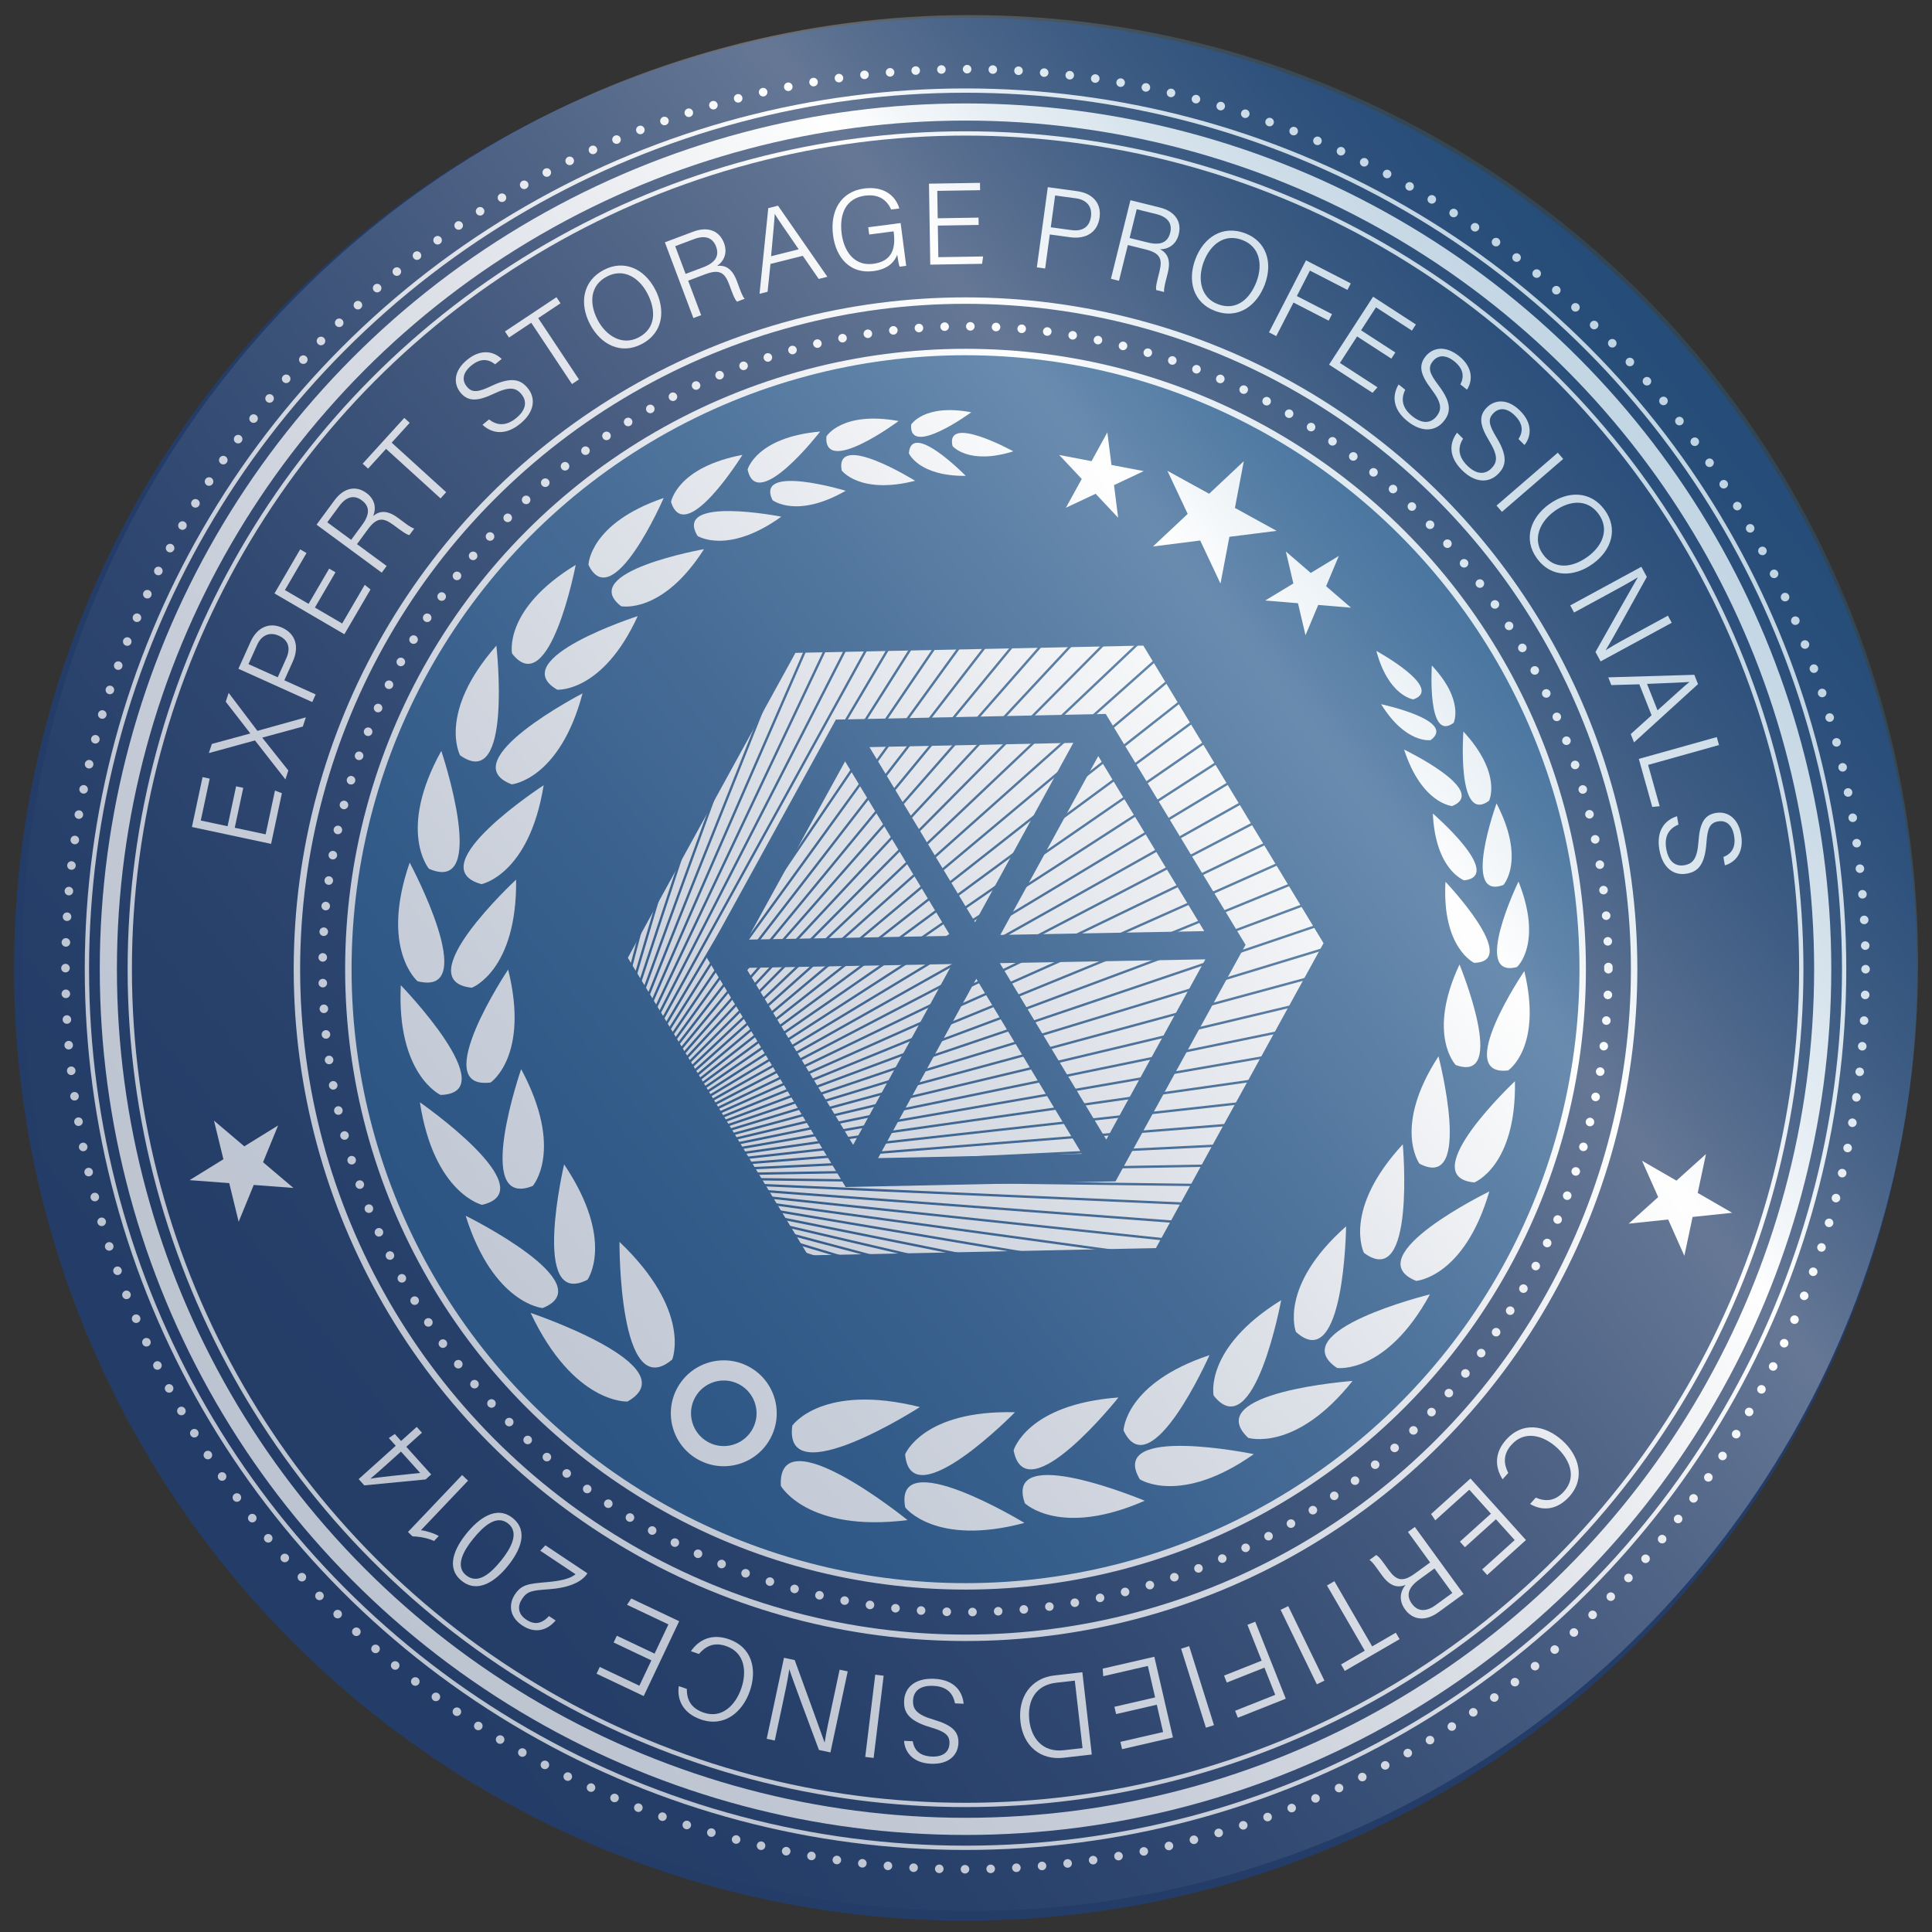<?xml version="1.0" encoding="UTF-8"?>
<svg xmlns="http://www.w3.org/2000/svg" xmlns:xlink="http://www.w3.org/1999/xlink" id="Layer_1" data-name="Layer 1" version="1.1" viewBox="0 0 600 600">
  <rect x="0" y="0" width="600" height="600" fill="#333333" stroke="none"/>
  <defs>
    <clipPath id="clippath">
      <circle cx="299.423" cy="294.995" r="117.444" fill="none" stroke-width="0"></circle>
    </clipPath>
    <linearGradient id="linear-gradient" x1="-919.936" y1="-216.256" x2="-331.15" y2="-216.256" gradientTransform="translate(-323.061 518.765) rotate(141.544)" gradientUnits="userSpaceOnUse">
      <stop offset="0" stop-color="#2a6d9e"></stop>
      <stop offset=".03" stop-color="#2f71a0"></stop>
      <stop offset=".069" stop-color="#407ca8"></stop>
      <stop offset=".114" stop-color="#5c8fb4"></stop>
      <stop offset=".163" stop-color="#83aac6"></stop>
      <stop offset=".215" stop-color="#b4ccdd"></stop>
      <stop offset=".27" stop-color="#f0f4f8"></stop>
      <stop offset=".282" stop-color="#fff"></stop>
      <stop offset=".316" stop-color="#eaedf1"></stop>
      <stop offset=".414" stop-color="#b6becc"></stop>
      <stop offset=".513" stop-color="#8996ad"></stop>
      <stop offset=".612" stop-color="#647594"></stop>
      <stop offset=".71" stop-color="#475c80"></stop>
      <stop offset=".808" stop-color="#334a72"></stop>
      <stop offset=".905" stop-color="#273f69"></stop>
      <stop offset="1" stop-color="#233c67"></stop>
    </linearGradient>
  </defs>
  <g>
    <g>
      <g>
        <circle cx="299.852" cy="300.992" r="295.489" fill="#243d68" stroke-width="0"></circle>
        <circle cx="299.852" cy="300.992" r="279.517" fill="none" stroke="#fff" stroke-dasharray="0 0 0 7.986" stroke-linecap="round" stroke-miterlimit="10" stroke-width="2.662"></circle>
        <circle cx="299.852" cy="300.992" r="266.206" fill="none" stroke="#fff" stroke-linecap="round" stroke-miterlimit="10" stroke-width="5.324"></circle>
        <circle cx="299.852" cy="300.992" r="272.862" fill="none" stroke="#fff" stroke-linecap="round" stroke-miterlimit="10" stroke-width="1.331"></circle>
        <circle cx="299.852" cy="300.992" r="191.825" fill="#295a8c" stroke-width="0"></circle>
        <g>
          <polygon points="231.656 300.587 264.949 355.554 295.705 299.394 231.656 300.587" fill="#fff" stroke-width="0"></polygon>
          <polygon points="262.452 236.454 232.02 291.812 295.149 290.636 262.452 236.454" fill="#fff" stroke-width="0"></polygon>
          <polygon points="333.326 230.698 270.019 232.026 302.826 286.39 333.326 230.698" fill="#fff" stroke-width="0"></polygon>
          <polygon points="272.695 359.661 336.003 358.336 303.195 303.969 272.695 359.661" fill="#fff" stroke-width="0"></polygon>
          <polygon points="343.568 353.905 374.34 297.929 310.507 299.118 343.568 353.905" fill="#fff" stroke-width="0"></polygon>
          <path d="M355.06,200.496l-108.026,2.263-52.052,94.686,55.976,92.42,108.026-2.263,52.052-94.686-55.976-92.42ZM346.436,366.886l-83.81,1.755-43.429-71.702,40.385-73.463,83.812-1.758,43.427,71.705-40.385,73.463Z" fill="#fff" stroke-width="0"></path>
          <polygon points="373.994 289.167 341.071 234.806 310.655 290.347 373.994 289.167" fill="#fff" stroke-width="0"></polygon>
        </g>
        <circle cx="299.852" cy="300.992" r="259.551" fill="none" stroke="#fff" stroke-linecap="round" stroke-miterlimit="10" stroke-width="1.331"></circle>
        <circle cx="299.852" cy="300.992" r="199.655" fill="none" stroke="#fff" stroke-dasharray="0 0 0 7.986" stroke-linecap="round" stroke-miterlimit="10" stroke-width="2.662"></circle>
        <circle cx="299.852" cy="300.992" r="191.669" fill="none" stroke="#fff" stroke-linecap="round" stroke-miterlimit="10" stroke-width="1.997"></circle>
        <circle cx="299.852" cy="300.992" r="207.641" fill="none" stroke="#fff" stroke-linecap="round" stroke-miterlimit="10" stroke-width="1.997"></circle>
        <g>
          <path d="M75.547,244.671l-2.644,12.398,9.593,2.046,2.898-13.597,2.151.818-3.354,15.736-24.588-5.243,3.304-15.494,2.224.475-2.774,13.011,8.322,1.773,2.644-12.398,2.225.475Z" fill="#fff" stroke-width="0"></path>
          <path d="M94.038,225.644l-12.573,3.424-.012.035,8.093,10.188-.91,2.765-9.453-12.108-14.325,3.927.935-2.841,11.919-3.242.012-.034-7.616-9.829.904-2.748,8.932,11.792,15.038-4.192-.942,2.865Z" fill="#fff" stroke-width="0"></path>
          <path d="M74.041,207.692l3.797-8.419c1.946-4.314,5.681-6.189,9.794-4.334,4.28,1.93,5.318,6.026,3.304,10.492l-2.634,5.842,9.729,4.389-1.067,2.369-22.922-10.339ZM86.249,210.347l2.644-5.863c1.555-3.447.486-5.8-2.299-7.056-2.948-1.33-5.421-.071-6.73,2.831l-2.7,5.988,9.086,4.1Z" fill="#fff" stroke-width="0"></path>
          <path d="M104.185,177.736l-6.391,10.948,8.47,4.944,7.01-12.005,1.787,1.45-8.112,13.895-21.711-12.674,7.988-13.682,1.963,1.146-6.707,11.488,7.349,4.289,6.391-10.947,1.964,1.146Z" fill="#fff" stroke-width="0"></path>
          <path d="M110.865,168.989l9.215,6.782-1.526,2.074-20.249-14.902,5.56-7.555c2.995-4.067,6.776-4.613,9.948-2.279,2.602,1.914,3.12,4.645,2.076,7.135,1.859-1.543,4.2-1.994,7.676.562l.82.604c1.408,1.035,3.184,2.485,4.259,2.724l-1.51,2.052c-1.145-.269-2.702-1.506-4.513-2.838l-.479-.353c-3.126-2.302-5.12-2.371-7.894,1.395l-3.383,4.599ZM109.052,167.654l3.437-4.669c2.465-3.349,2.327-5.791-.159-7.622-2.337-1.719-4.787-1.175-6.973,1.797l-3.713,5.043,7.408,5.451Z" fill="#fff" stroke-width="0"></path>
          <path d="M119.89,139.396l-5.582,6.14-1.684-1.53,12.93-14.221,1.682,1.529-5.598,6.158,16.923,15.387-1.748,1.923-16.923-15.386Z" fill="#fff" stroke-width="0"></path>
          <path d="M151.879,130.255c2.579,2.016,5.397,2.062,8.425-.414,3.323-2.717,3.289-5.391,1.664-7.38-1.707-2.086-3.688-2.536-8.62-.182-5.201,2.471-8.074,2.415-10.344-.36-2.214-2.708-2.172-6.706,2.077-10.18,4.441-3.631,8.454-2.502,10.714-.261l-2.039,1.667c-1.977-1.598-4.411-2.052-7.371.368-2.609,2.135-3.07,4.51-1.412,6.537,1.635,1.999,3.473,1.803,7.684-.204,6.62-3.147,9.286-1.69,11.256.719,2.443,2.987,2.267,7.249-2.353,11.025-4.879,3.99-9.065,2.803-11.72.331l2.039-1.667Z" fill="#fff" stroke-width="0"></path>
          <path d="M164.982,100.235l-6.909,4.591-1.259-1.894,16.001-10.635,1.259,1.894-6.929,4.605,12.656,19.042-2.165,1.438-12.654-19.042Z" fill="#fff" stroke-width="0"></path>
          <path d="M203.49,89.925c3.168,6.111,2.688,13.354-4.264,16.957-6.41,3.323-12.706.151-16.027-6.254-3.29-6.345-2.32-13.359,4.364-16.826,6.194-3.211,12.523-.439,15.927,6.123ZM185.562,99.282c2.589,4.993,7.627,8.175,12.731,5.529,5.504-2.854,5.423-8.542,2.802-13.598-2.604-5.021-7.411-8.029-12.577-5.351-5.432,2.816-5.504,8.506-2.956,13.419Z" fill="#fff" stroke-width="0"></path>
          <path d="M213.716,87.169l4.027,10.708-2.41.906-8.85-23.527,8.778-3.303c4.727-1.777,8.193-.173,9.581,3.513,1.136,3.021.083,5.593-2.149,7.111,2.399-.279,4.609.618,6.127,4.655l.358.953c.616,1.636,1.313,3.819,2.084,4.605l-2.382.896c-.813-.849-1.445-2.734-2.236-4.838l-.21-.559c-1.366-3.632-3-4.777-7.376-3.132l-5.343,2.01ZM212.923,85.062l5.426-2.041c3.892-1.464,5.107-3.586,4.021-6.477-1.021-2.714-3.371-3.592-6.822-2.294l-5.862,2.205,3.238,8.606Z" fill="#fff" stroke-width="0"></path>
          <path d="M239.28,81.962l-.896,8.65-2.504.628,2.715-26.602,3.021-.758,15.327,22.075-2.683.674-4.948-7.185-10.031,2.517ZM248.039,77.42c-4.263-6.23-6.469-9.344-7.41-10.953l-.035.009c-.105,2.096-.549,6.704-1.124,13.095l8.569-2.15Z" fill="#fff" stroke-width="0"></path>
          <path d="M281.428,82.552l-2.024.264c-.204-.352-.443-1.546-.764-3.677-.752,1.864-2.498,4.416-7.386,5.054-7.172.936-11.618-4.03-12.542-11.119-.973-7.452,2.293-13.574,9.694-14.539,5.564-.726,9.549,1.764,10.892,6.197l-2.546.332c-1.385-3.064-3.908-4.85-8.127-4.299-6.032.786-8.014,5.867-7.235,11.827.71,5.444,3.91,10.106,9.793,9.339,5.941-.774,7.016-4.886,6.372-9.814l-.036-.273-7.583.989-.295-2.255,10.054-1.312,1.733,13.286Z" fill="#fff" stroke-width="0"></path>
          <path d="M303.93,69.857l-12.679.203.158,9.809,13.901-.222-.315,2.279-16.09.258-.402-25.141,15.843-.254.036,2.274-13.303.213.136,8.51,12.678-.203.037,2.273Z" fill="#fff" stroke-width="0"></path>
          <path d="M325.407,58.127l9.149,1.251c4.688.64,7.546,3.688,6.935,8.157-.636,4.65-4.267,6.809-9.119,6.146l-6.348-.867-1.446,10.573-2.574-.353,3.403-24.908ZM326.328,70.583l6.373.871c3.745.512,5.696-1.181,6.108-4.206.439-3.205-1.47-5.219-4.624-5.648l-6.507-.89-1.351,9.873Z" fill="#fff" stroke-width="0"></path>
          <path d="M350.264,76.096l-2.756,11.107-2.5-.62,6.055-24.406,9.105,2.259c4.904,1.217,6.851,4.505,5.902,8.329-.777,3.134-3.104,4.656-5.805,4.641,2.136,1.131,3.446,3.123,2.407,7.312l-.245.988c-.421,1.696-1.084,3.893-.896,4.978l-2.472-.613c-.188-1.16.362-3.072.903-5.254l.143-.58c.936-3.768.239-5.639-4.301-6.765l-5.542-1.375ZM350.807,73.911l5.628,1.396c4.036,1.001,6.241-.058,6.985-3.056.698-2.816-.739-4.872-4.319-5.76l-6.08-1.509-2.214,8.928Z" fill="#fff" stroke-width="0"></path>
          <path d="M392.771,88.409c-2.441,6.438-8.16,10.909-15.483,8.131-6.752-2.562-8.587-9.37-6.027-16.118,2.536-6.684,8.412-10.64,15.455-7.968,6.524,2.476,8.68,9.042,6.056,15.955ZM373.841,81.285c-1.995,5.26-1.007,11.139,4.369,13.179,5.799,2.199,9.985-1.654,12.006-6.979,2.006-5.289,1.044-10.88-4.399-12.945-5.722-2.17-10.012,1.572-11.976,6.746Z" fill="#fff" stroke-width="0"></path>
          <path d="M405.589,80.854l13.914,7.158-1.041,2.022-11.65-5.994-4.063,7.901,10.923,5.62-1.041,2.023-10.924-5.621-5.357,10.412-2.264-1.164,11.504-22.358Z" fill="#fff" stroke-width="0"></path>
          <path d="M432.091,111.382l-10.636-6.897-5.336,8.229,11.664,7.562-1.532,1.717-13.499-8.753,13.677-21.093,13.29,8.619-1.236,1.908-11.161-7.237-4.629,7.14,10.637,6.896-1.238,1.908Z" fill="#fff" stroke-width="0"></path>
          <path d="M436.41,121.048c-1.443,2.938-.911,5.704,2.132,8.159,3.341,2.694,5.949,2.114,7.563.114,1.691-2.098,1.727-4.129-1.59-8.473-3.484-4.582-4.02-7.405-1.769-10.195,2.196-2.722,6.117-3.5,10.389-.055,4.463,3.602,4.182,7.761,2.451,10.431l-2.05-1.654c1.158-2.261,1.104-4.736-1.871-7.136-2.624-2.117-5.043-2.08-6.687-.043-1.622,2.01-1.053,3.768,1.775,7.478,4.437,5.833,3.558,8.741,1.604,11.163-2.423,3.003-6.629,3.704-11.271-.042-4.904-3.956-4.602-8.297-2.728-11.401l2.05,1.654Z" fill="#fff" stroke-width="0"></path>
          <path d="M454.366,136.235c-1.74,2.773-1.497,5.581,1.275,8.339,3.044,3.026,5.7,2.719,7.513.896,1.9-1.911,2.145-3.928-.704-8.594-2.991-4.92-3.231-7.783-.703-10.326,2.468-2.48,6.448-2.85,10.34,1.021,4.068,4.045,3.358,8.154,1.36,10.631l-1.869-1.857c1.387-2.13,1.589-4.598-1.122-7.294-2.392-2.378-4.801-2.591-6.647-.734-1.822,1.831-1.438,3.639.99,7.622,3.812,6.263,2.637,9.066.442,11.272-2.723,2.737-6.98,2.999-11.212-1.209-4.469-4.444-3.717-8.731-1.531-11.626l1.868,1.858Z" fill="#fff" stroke-width="0"></path>
          <path d="M485.468,142.531l-19.031,16.427-1.678-1.944,19.031-16.426,1.678,1.943Z" fill="#fff" stroke-width="0"></path>
          <path d="M494.657,175.099c-5.59,4.022-12.827,4.598-17.401-1.761-4.221-5.863-1.994-12.556,3.863-16.771,5.805-4.177,12.889-4.234,17.289,1.88,4.077,5.666,2.251,12.332-3.751,16.652ZM482.797,158.711c-4.567,3.287-6.986,8.736-3.627,13.404,3.622,5.034,9.241,4.129,13.865.802,4.593-3.306,6.873-8.5,3.473-13.226-3.575-4.968-9.219-4.214-13.711-.98Z" fill="#fff" stroke-width="0"></path>
          <path d="M487.643,188.018l22.093-11.998,1.703,3.136c-3.439,6.164-11.072,20.078-12.756,22.703l.021.037c2.921-1.846,6.291-3.642,9.895-5.598l9.382-5.096,1.196,2.202-22.093,11.998-1.589-2.926c3.275-5.817,11.453-20.29,13.096-23.112l-.02-.037c-2.645,1.641-6.109,3.502-10.107,5.674l-9.622,5.225-1.198-2.208Z" fill="#fff" stroke-width="0"></path>
          <path d="M509.106,212.514l-8.695.245-.951-2.4,26.732-.796,1.148,2.896-19.88,18.094-1.02-2.572,6.476-5.85-3.811-9.616ZM514.76,220.604c5.619-5.044,8.415-7.64,9.889-8.785l-.014-.033c-2.092.171-6.719.335-13.131.603l3.256,8.216Z" fill="#fff" stroke-width="0"></path>
          <path d="M533.16,228.906l.692,2.474-22.017,6.164,3.592,12.833-2.299.222-4.176-14.915,24.207-6.777Z" fill="#fff" stroke-width="0"></path>
          <path d="M521.259,256.084c-3.025,1.252-4.454,3.682-3.79,7.536.727,4.23,3.071,5.519,5.603,5.083,2.657-.457,4.025-1.959,4.406-7.412.41-5.744,1.874-8.217,5.408-8.825,3.448-.593,6.907,1.413,7.837,6.823.972,5.654-1.987,8.592-5.051,9.453l-.447-2.597c2.364-.933,3.96-2.828,3.312-6.596-.572-3.323-2.413-4.894-4.994-4.45-2.546.438-3.279,2.134-3.607,6.787-.522,7.313-3.104,8.917-6.171,9.444-3.804.654-7.426-1.599-8.438-7.479-1.068-6.212,2.026-9.271,5.486-10.364l.446,2.597Z" fill="#fff" stroke-width="0"></path>
        </g>
        <g>
          <path d="M466.646,459.407c-2.354-3.683-2.634-8.117,1.107-12.31,5.011-5.615,11.973-4.615,17.385.215,5.197,4.638,7.35,11.719,2.262,17.421-3.851,4.315-8.463,4.595-12.208,2.333l1.75-1.961c3.019,1.272,5.982,1.201,8.829-1.989,4.041-4.528,1.589-10.093-2.436-13.684-3.956-3.531-9.753-5.425-13.94-.732-2.723,3.051-2.371,5.983-.996,8.741l-1.753,1.966Z" fill="#fff" stroke-width="0"></path>
          <path d="M453.382,478.776l9.637-8.686-6.72-7.455-10.567,9.524-1.291-1.97,12.23-11.023,17.224,19.109-12.042,10.854-1.558-1.729,10.111-9.114-5.83-6.468-9.636,8.687-1.559-1.729Z" fill="#fff" stroke-width="0"></path>
          <path d="M444.141,485.238l-6.884-9.473,2.132-1.549,15.126,20.813-7.767,5.644c-4.181,3.039-8.039,2.397-10.408-.863-1.942-2.673-1.602-5.497.188-7.602-2.292.928-4.716.643-7.312-2.93l-.612-.844c-1.052-1.446-2.334-3.412-3.309-3.978l2.108-1.532c1.033.616,2.168,2.307,3.521,4.167l.358.493c2.335,3.214,4.259,3.9,8.13,1.088l4.728-3.436ZM445.494,487.101l-4.8,3.488c-3.442,2.502-4.065,4.927-2.207,7.483,1.745,2.401,4.302,2.63,7.355.411l5.185-3.769-5.533-7.614Z" fill="#fff" stroke-width="0"></path>
          <path d="M426.14,511.305l7.346-4.257,1.167,2.015-17.016,9.858-1.166-2.014,7.367-4.27-11.732-20.248,2.302-1.333,11.732,20.248Z" fill="#fff" stroke-width="0"></path>
          <path d="M408.952,523.077l-11.248-23.136,2.363-1.148,11.248,23.135-2.363,1.149Z" fill="#fff" stroke-width="0"></path>
          <path d="M399.312,527.55l-14.882,5.906-.858-2.163,12.461-4.945-3.354-8.45-11.684,4.637-.858-2.163,11.684-4.637-4.42-11.137,2.422-.961,9.49,23.913Z" fill="#fff" stroke-width="0"></path>
          <path d="M374.507,536.557l-7.702-24.542,2.508-.787,7.701,24.542-2.507.787Z" fill="#fff" stroke-width="0"></path>
          <path d="M346.091,530.058l12.64-2.912-2.253-9.778-13.859,3.192-.172-2.348,16.041-3.695,5.773,25.064-15.794,3.638-.522-2.268,13.263-3.055-1.954-8.483-12.64,2.911-.522-2.267Z" fill="#fff" stroke-width="0"></path>
          <path d="M339.066,544.881l-8.769,1.005c-7.087.812-12.505-3.523-13.381-11.17-.871-7.598,3.249-13.558,10.523-14.392l8.697-.997,2.929,25.554ZM333.79,521.927l-5.805.665c-6.42.736-9.013,5.641-8.316,11.715.615,5.361,4.005,10.009,10.713,9.239l5.811-.666-2.402-20.953Z" fill="#fff" stroke-width="0"></path>
          <path d="M296.572,528.996c-.591-3.298-2.707-5.257-6.705-5.438-4.388-.198-6.188,1.863-6.307,4.49-.125,2.755,1.078,4.451,6.446,6.025,5.651,1.667,7.804,3.672,7.639,7.337-.162,3.576-2.924,6.595-8.535,6.342-5.865-.265-8.154-3.866-8.346-7.117l2.694.122c.415,2.566,1.96,4.575,5.869,4.752,3.447.155,5.419-1.342,5.54-4.019.119-2.64-1.415-3.745-5.995-5.092-7.196-2.121-8.234-5.053-8.091-8.234.178-3.946,3.223-7.074,9.323-6.799,6.443.292,8.824,4.056,9.16,7.752l-2.693-.122Z" fill="#fff" stroke-width="0"></path>
          <path d="M268.707,545.628l3.11-25.533,2.608.318-3.11,25.532-2.608-.317Z" fill="#fff" stroke-width="0"></path>
          <path d="M263.269,519.068l-5.369,25.159-3.57-.762c-2.505-6.774-8.245-21.966-9.167-25.021l-.042-.009c-.509,3.498-1.354,7.313-2.229,11.417l-2.28,10.686-2.508-.535,5.368-25.16,3.332.711c2.344,6.418,8.156,22.402,9.259,25.557l.042.01c.482-3.146,1.341-7.079,2.312-11.633l2.338-10.956,2.515.536Z" fill="#fff" stroke-width="0"></path>
          <path d="M214.569,512.801c2.487-3.594,6.469-5.563,11.781-3.732,7.113,2.452,8.88,9.26,6.516,16.116-2.27,6.584-7.969,11.305-15.192,8.814-5.468-1.885-7.507-6.03-6.868-10.357l2.484.856c-.007,3.275,1.204,5.981,5.246,7.374,5.737,1.979,9.922-2.433,11.679-7.531,1.729-5.013,1.236-11.09-4.709-13.14-3.865-1.333-6.435.125-8.446,2.458l-2.49-.858Z" fill="#fff" stroke-width="0"></path>
          <path d="M191.564,507.99l11.721,5.555,4.297-9.068-12.853-6.09,1.321-1.949,14.875,7.049-11.014,23.242-14.646-6.939.996-2.104,12.299,5.828,3.728-7.866-11.721-5.555.997-2.103Z" fill="#fff" stroke-width="0"></path>
          <path d="M182.428,488.612l-.084.126c-1.797,2.697-5.892,4.415-12.063,4.834-5.118.361-6.542.58-8.143,2.983-1.415,2.125-1.413,4.63,1.279,6.424,2.618,1.744,4.792,1.316,7.087-1.093l2.051,1.365c-2.64,3.142-6.424,4.172-10.354,1.554-4.281-2.852-4.139-6.864-2.302-9.622,2.062-3.094,4.11-3.334,9.835-3.828,4.419-.377,7.272-1.06,9.017-2.455l-10.972-7.309,1.589-1.68,13.06,8.7Z" fill="#fff" stroke-width="0"></path>
          <path d="M144.886,476.226c3.628-4.479,9.233-8.916,14.373-4.753,5.009,4.06,2.262,10.146-1.582,14.889-3.815,4.71-9.331,8.608-14.322,4.564-4.983-4.038-2.218-10.073,1.531-14.7ZM155.608,484.662c2.939-3.628,5.801-8.6,2.249-11.478-3.611-2.926-7.686.731-10.907,4.708-2.93,3.615-5.719,8.467-2.228,11.297,3.622,2.935,7.515-.367,10.886-4.527Z" fill="#fff" stroke-width="0"></path>
          <path d="M145.352,459.839l-14.631,15.388c1.579.123,4.331,1.052,5.542,1.803l-1.47,1.546c-1.607-.797-4.286-1.395-6.666-1.444l-1.431-1.36,16.813-17.684,1.842,1.752Z" fill="#fff" stroke-width="0"></path>
          <path d="M131.04,444.939l-4.862,4.373,7.725,8.59-1.721,1.548-19.051,1.842-1.747-1.943,11.516-10.355-2.149-2.392,1.854-1.264,1.95,2.168,4.862-4.373,1.624,1.807ZM119.479,455.336c-1.186,1.065-3.242,2.873-4.468,3.91,2.012-.479,10.871-1.308,15.479-1.812l-5.966-6.636-5.045,4.537Z" fill="#fff" stroke-width="0"></path>
        </g>
        <g>
          <path d="M182.452,397.427s8.674-12.101-7.258-35.812c0,0-10.592,45.056,7.258,35.812Z" fill="#fff" stroke-width="0"></path>
          <path d="M168.504,406.233s-15.275-1.271-23.891-28.673c0,0,42.825,21.151,23.891,28.673Z" fill="#fff" stroke-width="0"></path>
          <path d="M165.44,368.314s9.877-11.155-3.589-36.286c0,0-15.144,43.691,3.589,36.286Z" fill="#fff" stroke-width="0"></path>
          <path d="M149.691,374.17s-14.947-3.54-19.286-31.841c0,0,39.208,27.263,19.286,31.841Z" fill="#fff" stroke-width="0"></path>
          <path d="M146.53,306.75s14.078-5.304,13.753-33.578c0,0-34.022,31.534-13.753,33.578Z" fill="#fff" stroke-width="0"></path>
          <path d="M129.68,304.732s-11.763-9.934-2.45-36.838c0,0,22.468,41.89,2.45,36.838Z" fill="#fff" stroke-width="0"></path>
          <path d="M149.53,274.581s14.823-2.874,19.308-30.714c0,0-39.003,25.338-19.308,30.714Z" fill="#fff" stroke-width="0"></path>
          <path d="M133.21,269.799s-9.944-11.716,3.839-36.608c0,0,15.097,44.897-3.839,36.608Z" fill="#fff" stroke-width="0"></path>
          <path d="M158.929,243.588s14.855-1.401,21.983-28.247c0,0-40.822,21.101-21.983,28.247Z" fill="#fff" stroke-width="0"></path>
          <path d="M142.878,234.567s-7.11-13.167,11.275-34.069c0,0,5.173,45.796-11.275,34.069Z" fill="#fff" stroke-width="0"></path>
          <path d="M173.056,214.194s14.102.983,24.988-22.855c0,0-41.468,13.322-24.988,22.855Z" fill="#fff" stroke-width="0"></path>
          <path d="M159.015,202.945s-2.771-13.769,19.776-27.512c0,0-8.121,42.543-19.776,27.512Z" fill="#fff" stroke-width="0"></path>
          <path d="M192.893,188.263s12.773,2.633,25.738-17.717c0,0-39.607,7.009-25.738,17.717Z" fill="#fff" stroke-width="0"></path>
          <path d="M182.755,175.418s.254-12.875,23.363-20.773c0,0-15.849,36.515-23.363,20.773Z" fill="#fff" stroke-width="0"></path>
          <path d="M216.639,166.448s9.324,5.977,26.008-5.991c0,0-33.67-6.647-26.008,5.991Z" fill="#fff" stroke-width="0"></path>
          <path d="M208.396,155.892s1.772-10.746,22.171-14.624c0,0-17.754,28.688-22.171,14.624Z" fill="#fff" stroke-width="0"></path>
          <path d="M239.894,155.307s7.453,5.883,22.758-2.896c0,0-28.211-8.52-22.758,2.896Z" fill="#fff" stroke-width="0"></path>
          <path d="M232.178,145.789s2.732-10.024,22.529-11.765c0,0-19.691,25.525-22.529,11.765Z" fill="#fff" stroke-width="0"></path>
          <path d="M261.386,146.098s5.632,7.6,22.813,3.213c0,0-25.019-15.589-22.813-3.213Z" fill="#fff" stroke-width="0"></path>
          <path d="M256.642,135.543s4.805-7.98,22.437-4.789c0,0-23.306,17.303-22.437,4.789Z" fill="#fff" stroke-width="0"></path>
          <path d="M152.365,336.178s12.126-8.165,5.441-35.079c0,0-25.082,37.595-5.441,35.079Z" fill="#fff" stroke-width="0"></path>
          <path d="M136.83,340.043s-13.693-6.224-12.36-34.081c0,0,32.419,33.496,12.36,34.081Z" fill="#fff" stroke-width="0"></path>
          <path d="M208.761,422.215s6.254-14.985-16.379-36.538c0,0-.292,50.646,16.379,36.538Z" fill="#fff" stroke-width="0"></path>
          <path d="M194.867,435.263s-16.653.878-30.076-27.531c0,0,49.345,16.589,30.076,27.531Z" fill="#fff" stroke-width="0"></path>
          <g>
            <path d="M282.263,140.766s2.997,7.145,17.663,7.018c0,0-16.955-17.291-17.663-7.018Z" fill="#fff" stroke-width="0"></path>
            <path d="M295.821,138.533s4.968,6.001,18.873,1.631c0,0-21.246-11.714-18.873-1.631Z" fill="#fff" stroke-width="0"></path>
            <path d="M282.967,131.871s4.043-6.594,18.665-3.831c0,0-19.469,14.215-18.665,3.831Z" fill="#fff" stroke-width="0"></path>
          </g>
        </g>
        <g>
          <path d="M281.089,451.651s5.57-13.808,34.125-13.062c0,0-32.365,33.087-34.125,13.062Z" fill="#fff" stroke-width="0"></path>
          <path d="M281.128,468.146s9.258,12.216,37.011,4.806c0,0-40.806-24.824-37.011-4.806Z" fill="#fff" stroke-width="0"></path>
          <path d="M314.785,450.413s4.126-14.317,32.56-16.414c0,0-28.773,36.199-32.56,16.414Z" fill="#fff" stroke-width="0"></path>
          <path d="M318.28,466.849s10.998,10.722,37.218-.779c0,0-44.028-18.494-37.218.779Z" fill="#fff" stroke-width="0"></path>
          <path d="M376.897,433.39s-3.066-14.729,20.981-29.605c0,0-8.393,45.623-20.981,29.605Z" fill="#fff" stroke-width="0"></path>
          <path d="M387.63,446.535s14.691,4.609,32.416-17.671c0,0-47.408,3.477-32.416,17.671Z" fill="#fff" stroke-width="0"></path>
          <path d="M402.45,413.619s-5.516-14.056,15.586-32.76c0,0-.493,46.508-15.586,32.76Z" fill="#fff" stroke-width="0"></path>
          <path d="M415.233,424.835s15.22,2.117,28.851-22.858c0,0-45.997,11.312-28.851,22.858Z" fill="#fff" stroke-width="0"></path>
          <path d="M423.581,389.076s-6.777-13.293,12.069-33.697c0,0,4.059,45.774-12.069,33.697Z" fill="#fff" stroke-width="0"></path>
          <path d="M439.799,397.794s14.927-1.053,22.723-27.776c0,0-41.438,20.173-22.723,27.776Z" fill="#fff" stroke-width="0"></path>
          <path d="M440.829,361.397s-8.386-11.38,5.907-33.345c0,0,10.974,42.151-5.907,33.345Z" fill="#fff" stroke-width="0"></path>
          <path d="M457.85,367.224s13.111-5.039,12.632-31.44c0,0-31.567,29.654-12.632,31.44Z" fill="#fff" stroke-width="0"></path>
          <path d="M452.093,330.754s-9.068-9.374,1.167-31.224c0,0,15.306,37.197-1.167,31.224Z" fill="#fff" stroke-width="0"></path>
          <path d="M468.37,332.43s10.734-7.114,5.02-30.857c0,0-22.337,32.948-5.02,30.857Z" fill="#fff" stroke-width="0"></path>
          <path d="M457.787,299.014s-10.042-4.67-8.879-25.169c0,0,23.654,24.867,8.879,25.169Z" fill="#fff" stroke-width="0"></path>
          <path d="M471.117,300.318s8.123-7.254.467-26.555c0,0-14.708,30.362-.467,26.555Z" fill="#fff" stroke-width="0"></path>
          <path d="M454.732,273.41s-8.961-3.14-9.75-20.766c0,0,22.311,19.253,9.75,20.766Z" fill="#fff" stroke-width="0"></path>
          <path d="M466.903,274.825s7-7.678-2.139-25.326c0,0-10.999,30.303,2.139,25.326Z" fill="#fff" stroke-width="0"></path>
          <path d="M450.99,250.33s-9.434-.683-14.937-17.54c0,0,26.569,12.77,14.937,17.54Z" fill="#fff" stroke-width="0"></path>
          <path d="M462.444,248.679s4.163-8.333-7.98-21.51c0,0-2.12,28.949,7.98,21.51Z" fill="#fff" stroke-width="0"></path>
          <path d="M348.923,444.233s.396-14.613,26.702-23.392c0,0-18.301,41.323-26.702,23.392Z" fill="#fff" stroke-width="0"></path>
          <path d="M353.985,459.421s12.592,8.226,35.398-7.827c0,0-45.653-9.423-35.398,7.827Z" fill="#fff" stroke-width="0"></path>
          <path d="M246.062,442.721s9.3-13.31,39.626-5.751c0,0-42.604,27.385-39.626,5.751Z" fill="#fff" stroke-width="0"></path>
          <path d="M242.49,461.443s8.183,14.531,39.361,10.641c0,0-40.448-32.773-39.361-10.641Z" fill="#fff" stroke-width="0"></path>
          <g>
            <path d="M444.305,229.845s-7.639,1.298-15.39-11.152c0,0,23.684,5.049,15.39,11.152Z" fill="#fff" stroke-width="0"></path>
            <path d="M438.926,217.202s-7.729-.979-11.491-15.061c0,0,21.275,11.661,11.491,15.061Z" fill="#fff" stroke-width="0"></path>
            <path d="M451.438,224.485s3.401-6.947-6.767-17.812c0,0-1.569,24.055,6.767,17.812Z" fill="#fff" stroke-width="0"></path>
          </g>
        </g>
        <polygon points="386.283 143.218 383.513 157.74 396.469 164.861 381.802 166.714 379.032 181.236 372.737 167.86 358.07 169.713 368.847 159.593 362.552 146.216 375.507 153.338 386.283 143.218" fill="#fff" stroke-width="0"></polygon>
        <polygon points="86.374 349.516 81.692 360.938 91.109 368.92 78.799 367.997 74.117 379.419 71.191 367.427 58.882 366.504 69.383 360.015 66.457 348.023 75.873 356.005 86.374 349.516" fill="#fff" stroke-width="0"></polygon>
        <polygon points="529.807 358.398 527.241 370.472 537.931 376.644 525.654 377.934 523.088 390.009 518.067 378.732 505.79 380.022 514.964 371.762 509.943 360.485 520.634 366.657 529.807 358.398" fill="#fff" stroke-width="0"></polygon>
        <polygon points="343.897 134.272 345.177 144.397 355.202 146.309 345.967 150.655 347.247 160.78 340.26 153.341 331.026 157.686 335.942 148.743 328.956 141.303 338.981 143.215 343.897 134.272" fill="#fff" stroke-width="0"></polygon>
        <path d="M224.792,428.727h-0c1.72,0,3.365.425,4.888,1.262,2.382,1.31,4.112,3.469,4.871,6.08.759,2.611.455,5.361-.855,7.743-1.79,3.256-5.213,5.278-8.934,5.278-1.721,0-3.365-.425-4.889-1.262-4.918-2.704-6.72-8.905-4.016-13.823,1.79-3.256,5.213-5.278,8.935-5.278M224.791,422.463c-5.804,0-11.43,3.079-14.423,8.524-4.375,7.958-1.47,17.955,6.488,22.329,2.512,1.381,5.228,2.037,7.906,2.037,5.804,0,11.43-3.079,14.423-8.524,4.375-7.958,1.47-17.955-6.488-22.329-2.512-1.381-5.228-2.037-7.906-2.037h0Z" fill="#fff" stroke-width="0"></path>
        <polygon points="399.333 171.265 407.059 177.933 415.789 172.646 411.834 182.055 419.56 188.723 409.39 187.87 405.435 197.278 403.104 187.342 392.934 186.488 401.664 181.201 399.333 171.265" fill="#fff" stroke-width="0"></polygon>
      </g>
      <g clip-path="url(#clippath)">
        <g>
          <line x1="149.105" y1="104.078" x2="177.61" y2="353.16" fill="none" stroke="#295a8c" stroke-miterlimit="10" stroke-width=".734"></line>
          <line x1="157.175" y1="103.292" x2="177.979" y2="353.136" fill="none" stroke="#295a8c" stroke-miterlimit="10" stroke-width=".734"></line>
          <line x1="165.266" y1="102.756" x2="178.349" y2="353.122" fill="none" stroke="#295a8c" stroke-miterlimit="10" stroke-width=".734"></line>
          <line x1="173.37" y1="102.47" x2="178.719" y2="353.12" fill="none" stroke="#295a8c" stroke-miterlimit="10" stroke-width=".734"></line>
          <line x1="181.479" y1="102.433" x2="179.088" y2="353.13" fill="none" stroke="#295a8c" stroke-miterlimit="10" stroke-width=".734"></line>
          <line x1="189.585" y1="102.648" x2="179.458" y2="353.151" fill="none" stroke="#295a8c" stroke-miterlimit="10" stroke-width=".734"></line>
          <line x1="197.68" y1="103.112" x2="179.826" y2="353.183" fill="none" stroke="#295a8c" stroke-miterlimit="10" stroke-width=".734"></line>
          <line x1="205.758" y1="103.826" x2="180.194" y2="353.227" fill="none" stroke="#295a8c" stroke-miterlimit="10" stroke-width=".734"></line>
          <line x1="213.809" y1="104.789" x2="180.56" y2="353.282" fill="none" stroke="#295a8c" stroke-miterlimit="10" stroke-width=".734"></line>
          <line x1="221.827" y1="106" x2="180.924" y2="353.348" fill="none" stroke="#295a8c" stroke-miterlimit="10" stroke-width=".734"></line>
          <line x1="229.803" y1="107.457" x2="181.285" y2="353.426" fill="none" stroke="#295a8c" stroke-miterlimit="10" stroke-width=".734"></line>
          <line x1="237.731" y1="109.161" x2="181.645" y2="353.515" fill="none" stroke="#295a8c" stroke-miterlimit="10" stroke-width=".734"></line>
          <line x1="245.603" y1="111.108" x2="182.001" y2="353.614" fill="none" stroke="#295a8c" stroke-miterlimit="10" stroke-width=".734"></line>
          <line x1="253.411" y1="113.297" x2="182.354" y2="353.725" fill="none" stroke="#295a8c" stroke-miterlimit="10" stroke-width=".734"></line>
          <line x1="261.147" y1="115.726" x2="182.703" y2="353.846" fill="none" stroke="#295a8c" stroke-miterlimit="10" stroke-width=".734"></line>
          <line x1="268.805" y1="118.393" x2="183.049" y2="353.979" fill="none" stroke="#295a8c" stroke-miterlimit="10" stroke-width=".734"></line>
          <line x1="276.376" y1="121.295" x2="183.39" y2="354.121" fill="none" stroke="#295a8c" stroke-miterlimit="10" stroke-width=".734"></line>
          <line x1="283.855" y1="124.429" x2="183.727" y2="354.275" fill="none" stroke="#295a8c" stroke-miterlimit="10" stroke-width=".734"></line>
          <line x1="291.233" y1="127.793" x2="184.059" y2="354.438" fill="none" stroke="#295a8c" stroke-miterlimit="10" stroke-width=".734"></line>
          <line x1="298.504" y1="131.383" x2="184.385" y2="354.612" fill="none" stroke="#295a8c" stroke-miterlimit="10" stroke-width=".734"></line>
          <line x1="305.661" y1="135.195" x2="184.706" y2="354.796" fill="none" stroke="#295a8c" stroke-miterlimit="10" stroke-width=".734"></line>
          <line x1="312.697" y1="139.226" x2="185.022" y2="354.989" fill="none" stroke="#295a8c" stroke-miterlimit="10" stroke-width=".734"></line>
          <line x1="319.604" y1="143.473" x2="185.331" y2="355.192" fill="none" stroke="#295a8c" stroke-miterlimit="10" stroke-width=".734"></line>
          <line x1="326.378" y1="147.931" x2="185.633" y2="355.405" fill="none" stroke="#295a8c" stroke-miterlimit="10" stroke-width=".734"></line>
          <line x1="333.011" y1="152.596" x2="185.93" y2="355.627" fill="none" stroke="#295a8c" stroke-miterlimit="10" stroke-width=".734"></line>
          <line x1="339.496" y1="157.463" x2="186.219" y2="355.858" fill="none" stroke="#295a8c" stroke-miterlimit="10" stroke-width=".734"></line>
          <line x1="345.828" y1="162.528" x2="186.5" y2="356.098" fill="none" stroke="#295a8c" stroke-miterlimit="10" stroke-width=".734"></line>
          <line x1="352.001" y1="167.786" x2="186.775" y2="356.346" fill="none" stroke="#295a8c" stroke-miterlimit="10" stroke-width=".734"></line>
          <line x1="358.009" y1="173.233" x2="187.041" y2="356.603" fill="none" stroke="#295a8c" stroke-miterlimit="10" stroke-width=".734"></line>
          <line x1="363.845" y1="178.862" x2="187.299" y2="356.867" fill="none" stroke="#295a8c" stroke-miterlimit="10" stroke-width=".734"></line>
          <line x1="369.505" y1="184.668" x2="187.549" y2="357.14" fill="none" stroke="#295a8c" stroke-miterlimit="10" stroke-width=".734"></line>
          <line x1="374.984" y1="190.647" x2="187.791" y2="357.42" fill="none" stroke="#295a8c" stroke-miterlimit="10" stroke-width=".734"></line>
          <line x1="380.275" y1="196.791" x2="188.024" y2="357.708" fill="none" stroke="#295a8c" stroke-miterlimit="10" stroke-width=".734"></line>
          <line x1="385.374" y1="203.096" x2="188.248" y2="358.002" fill="none" stroke="#295a8c" stroke-miterlimit="10" stroke-width=".734"></line>
          <line x1="390.276" y1="209.556" x2="188.462" y2="358.304" fill="none" stroke="#295a8c" stroke-miterlimit="10" stroke-width=".734"></line>
          <line x1="394.976" y1="216.164" x2="188.667" y2="358.612" fill="none" stroke="#295a8c" stroke-miterlimit="10" stroke-width=".734"></line>
          <line x1="399.47" y1="222.913" x2="188.863" y2="358.926" fill="none" stroke="#295a8c" stroke-miterlimit="10" stroke-width=".734"></line>
          <line x1="403.753" y1="229.798" x2="189.049" y2="359.246" fill="none" stroke="#295a8c" stroke-miterlimit="10" stroke-width=".734"></line>
          <line x1="407.822" y1="236.812" x2="189.225" y2="359.571" fill="none" stroke="#295a8c" stroke-miterlimit="10" stroke-width=".734"></line>
          <line x1="411.673" y1="243.948" x2="189.391" y2="359.902" fill="none" stroke="#295a8c" stroke-miterlimit="10" stroke-width=".734"></line>
          <line x1="415.301" y1="251.2" x2="189.546" y2="360.237" fill="none" stroke="#295a8c" stroke-miterlimit="10" stroke-width=".734"></line>
          <line x1="418.704" y1="258.56" x2="189.691" y2="360.578" fill="none" stroke="#295a8c" stroke-miterlimit="10" stroke-width=".734"></line>
          <line x1="421.878" y1="266.022" x2="189.825" y2="360.922" fill="none" stroke="#295a8c" stroke-miterlimit="10" stroke-width=".734"></line>
          <line x1="424.82" y1="273.578" x2="189.949" y2="361.271" fill="none" stroke="#295a8c" stroke-miterlimit="10" stroke-width=".734"></line>
          <line x1="427.528" y1="281.222" x2="190.062" y2="361.623" fill="none" stroke="#295a8c" stroke-miterlimit="10" stroke-width=".734"></line>
          <line x1="429.998" y1="288.945" x2="190.164" y2="361.979" fill="none" stroke="#295a8c" stroke-miterlimit="10" stroke-width=".734"></line>
          <line x1="432.229" y1="296.741" x2="190.255" y2="362.338" fill="none" stroke="#295a8c" stroke-miterlimit="10" stroke-width=".734"></line>
          <line x1="434.219" y1="304.602" x2="190.335" y2="362.699" fill="none" stroke="#295a8c" stroke-miterlimit="10" stroke-width=".734"></line>
          <line x1="435.964" y1="312.521" x2="190.404" y2="363.062" fill="none" stroke="#295a8c" stroke-miterlimit="10" stroke-width=".734"></line>
          <line x1="437.465" y1="320.489" x2="190.461" y2="363.428" fill="none" stroke="#295a8c" stroke-miterlimit="10" stroke-width=".734"></line>
          <line x1="438.718" y1="328.501" x2="190.507" y2="363.795" fill="none" stroke="#295a8c" stroke-miterlimit="10" stroke-width=".734"></line>
          <line x1="439.724" y1="336.547" x2="190.542" y2="364.163" fill="none" stroke="#295a8c" stroke-miterlimit="10" stroke-width=".734"></line>
          <line x1="440.481" y1="344.62" x2="190.565" y2="364.533" fill="none" stroke="#295a8c" stroke-miterlimit="10" stroke-width=".734"></line>
          <line x1="440.989" y1="352.713" x2="190.577" y2="364.902" fill="none" stroke="#295a8c" stroke-miterlimit="10" stroke-width=".734"></line>
          <line x1="441.246" y1="360.818" x2="190.578" y2="365.272" fill="none" stroke="#295a8c" stroke-miterlimit="10" stroke-width=".734"></line>
          <line x1="441.253" y1="368.927" x2="190.567" y2="365.642" fill="none" stroke="#295a8c" stroke-miterlimit="10" stroke-width=".734"></line>
          <line x1="441.01" y1="377.032" x2="190.544" y2="366.011" fill="none" stroke="#295a8c" stroke-miterlimit="10" stroke-width=".734"></line>
          <line x1="440.517" y1="385.126" x2="190.511" y2="366.38" fill="none" stroke="#295a8c" stroke-miterlimit="10" stroke-width=".734"></line>
          <line x1="439.774" y1="393.2" x2="190.466" y2="366.747" fill="none" stroke="#295a8c" stroke-miterlimit="10" stroke-width=".734"></line>
          <line x1="438.783" y1="401.248" x2="190.409" y2="367.113" fill="none" stroke="#295a8c" stroke-miterlimit="10" stroke-width=".734"></line>
          <line x1="437.543" y1="409.262" x2="190.342" y2="367.476" fill="none" stroke="#295a8c" stroke-miterlimit="10" stroke-width=".734"></line>
          <line x1="436.057" y1="417.233" x2="190.263" y2="367.838" fill="none" stroke="#295a8c" stroke-miterlimit="10" stroke-width=".734"></line>
          <line x1="434.325" y1="425.155" x2="190.173" y2="368.197" fill="none" stroke="#295a8c" stroke-miterlimit="10" stroke-width=".734"></line>
          <line x1="432.35" y1="433.019" x2="190.072" y2="368.553" fill="none" stroke="#295a8c" stroke-miterlimit="10" stroke-width=".734"></line>
          <line x1="430.133" y1="440.819" x2="189.96" y2="368.905" fill="none" stroke="#295a8c" stroke-miterlimit="10" stroke-width=".734"></line>
          <line x1="427.676" y1="448.547" x2="189.838" y2="369.254" fill="none" stroke="#295a8c" stroke-miterlimit="10" stroke-width=".734"></line>
          <line x1="424.982" y1="456.195" x2="189.704" y2="369.599" fill="none" stroke="#295a8c" stroke-miterlimit="10" stroke-width=".734"></line>
          <line x1="422.053" y1="463.756" x2="189.56" y2="369.94" fill="none" stroke="#295a8c" stroke-miterlimit="10" stroke-width=".734"></line>
          <line x1="418.892" y1="471.224" x2="189.406" y2="370.276" fill="none" stroke="#295a8c" stroke-miterlimit="10" stroke-width=".734"></line>
          <line x1="415.502" y1="478.59" x2="189.241" y2="370.607" fill="none" stroke="#295a8c" stroke-miterlimit="10" stroke-width=".734"></line>
          <line x1="411.887" y1="485.848" x2="189.066" y2="370.933" fill="none" stroke="#295a8c" stroke-miterlimit="10" stroke-width=".734"></line>
          <line x1="408.049" y1="492.991" x2="188.881" y2="371.254" fill="none" stroke="#295a8c" stroke-miterlimit="10" stroke-width=".734"></line>
          <line x1="403.992" y1="500.012" x2="188.686" y2="371.569" fill="none" stroke="#295a8c" stroke-miterlimit="10" stroke-width=".734"></line>
        </g>
      </g>
    </g>
    <circle cx="301.285" cy="299.076" r="294.393" fill="url(#linear-gradient)" opacity=".3" stroke-width="0"></circle>
  </g>
  <path d="M47.06,265.373c0,36.955,7.624,72.13,21.385,104.036,3.587,8.317,7.592,16.413,11.987,24.26,44.993,80.333,130.934,134.632,229.556,134.632,121.263,0,223.353-82.092,253.728-193.733,2.966-10.9,5.248-22.081,6.797-33.496,1.585-11.674,2.403-23.591,2.403-35.699" fill="none" stroke-width="0"></path>
</svg>
